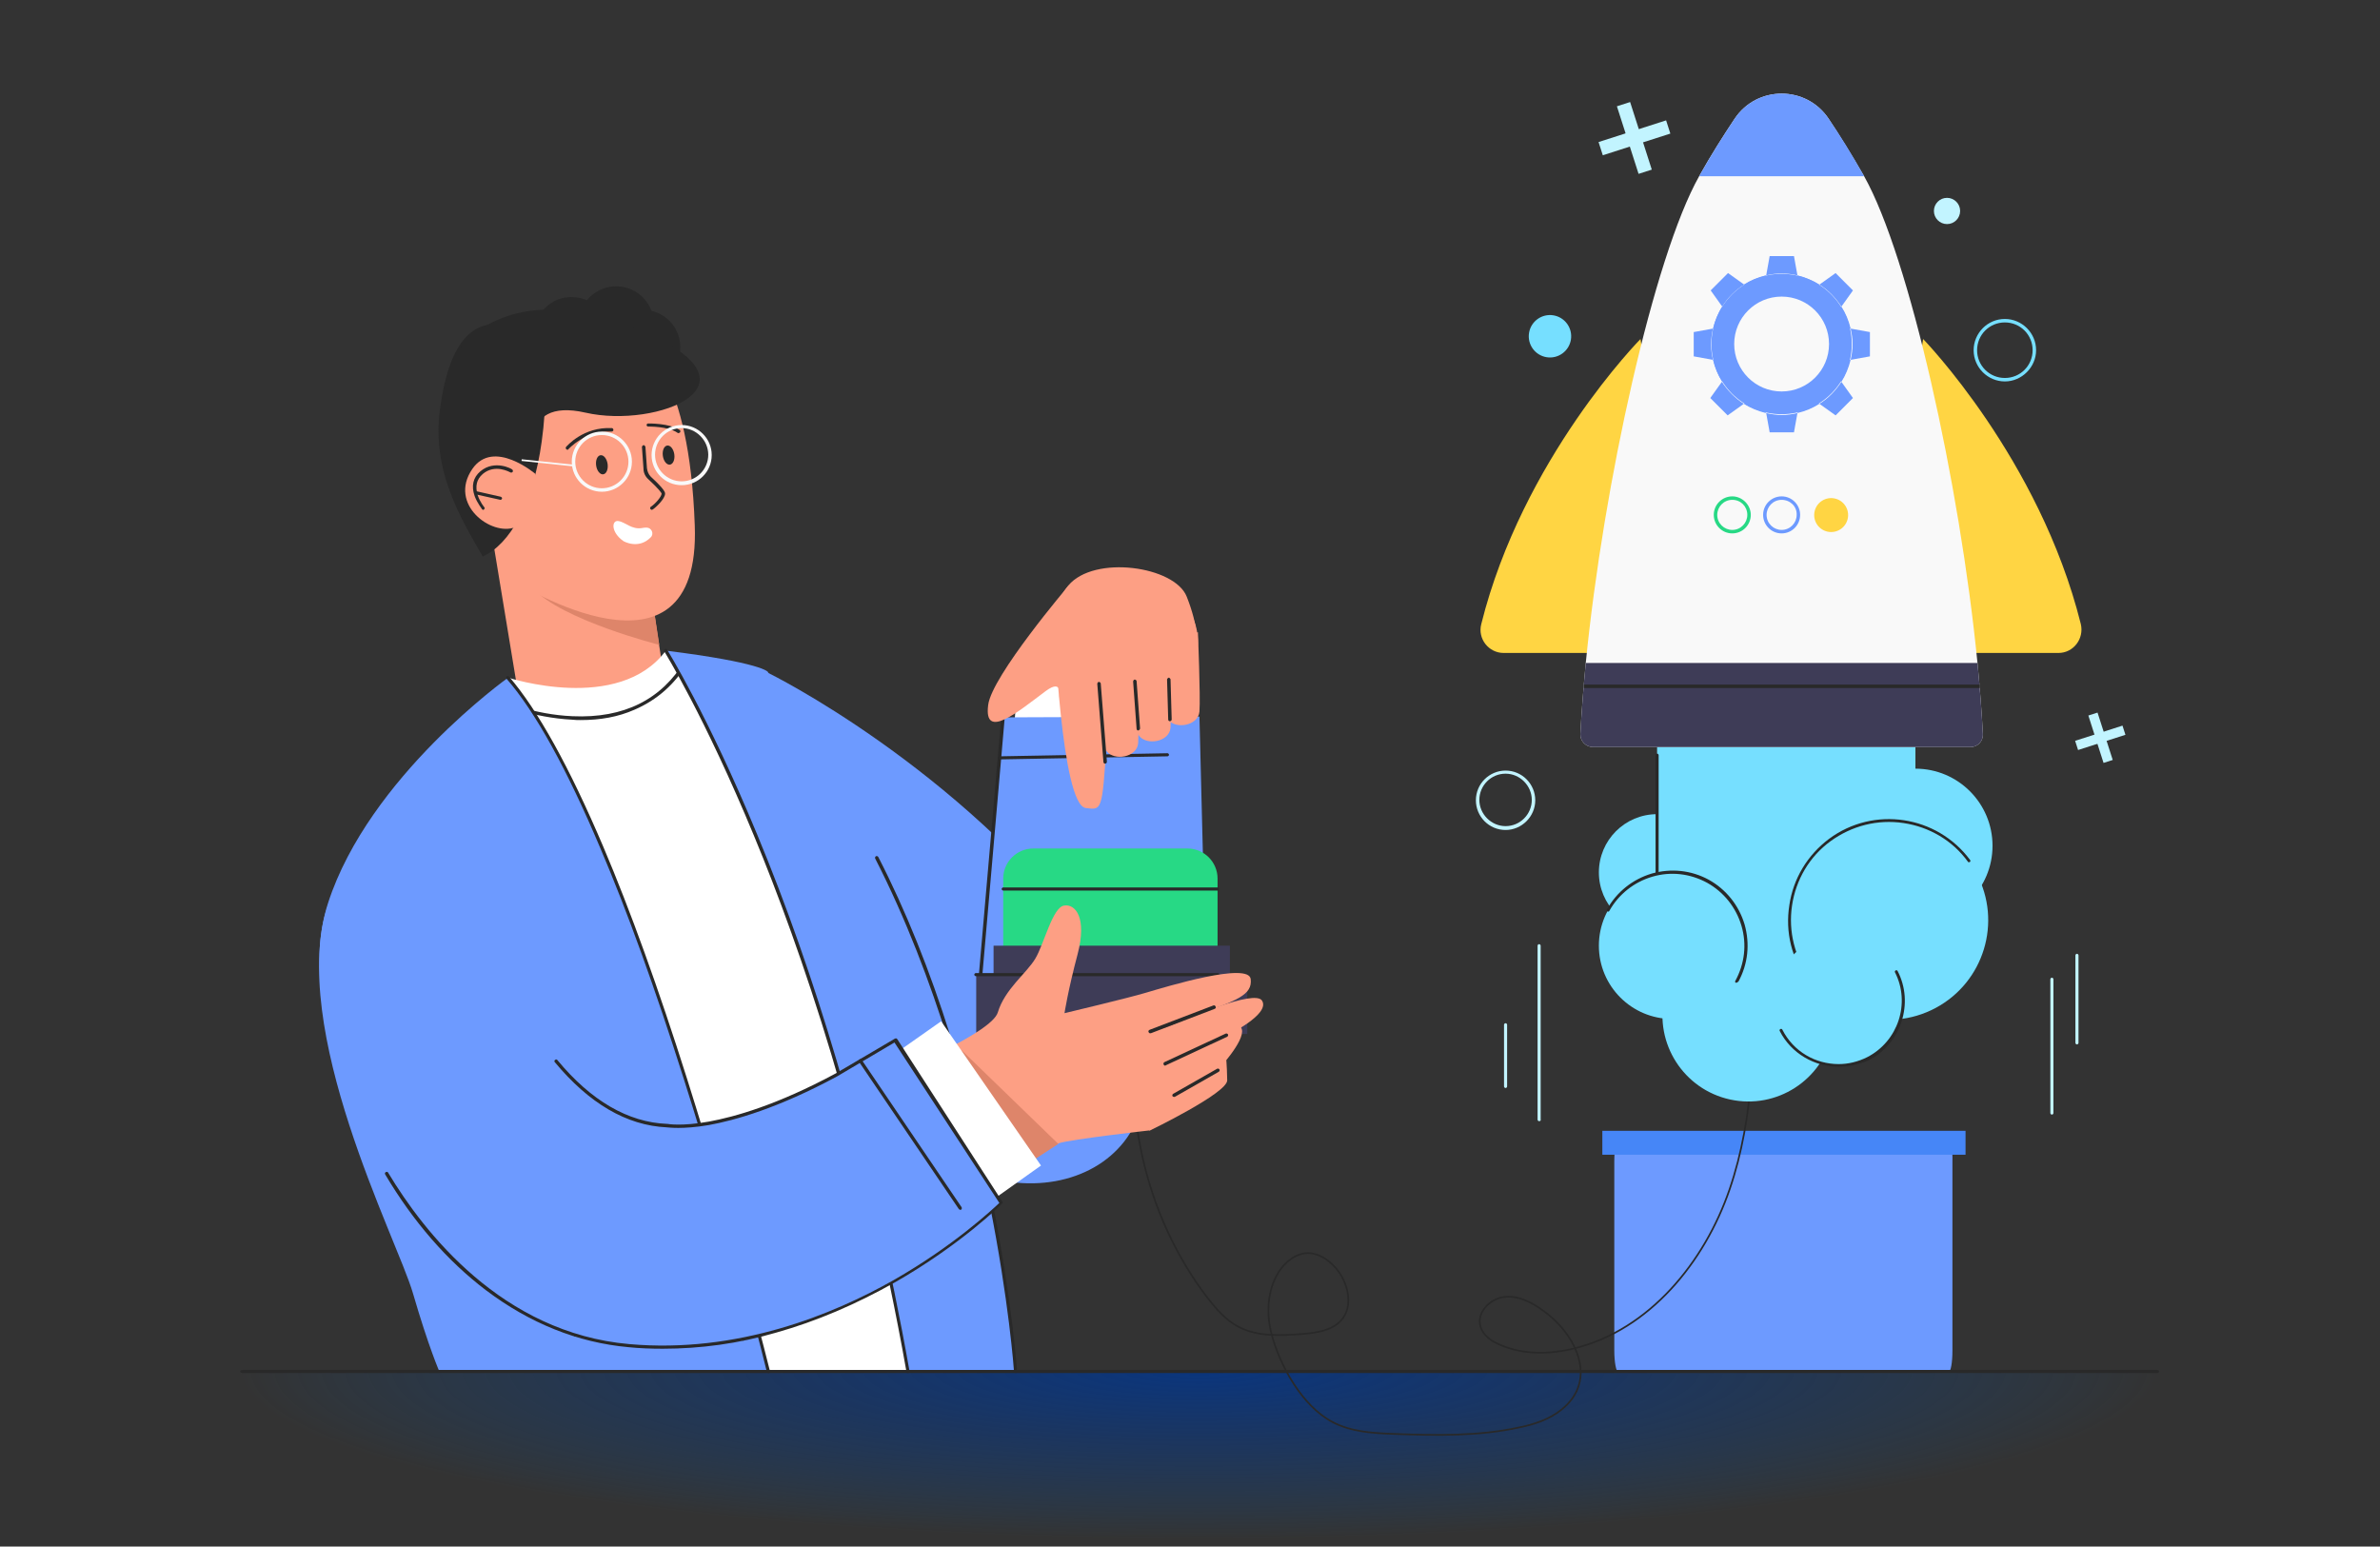 <svg width="1405" height="913" viewBox="0 0 1405 913" fill="none" xmlns="http://www.w3.org/2000/svg">
<rect x="0" y="0" width="1405" height="913" fill="#333333" stroke="none"/>
<g clip-path="url(#clip0_11_2)">
<mask id="mask0_11_2" style="mask-type:luminance" maskUnits="userSpaceOnUse" x="0" y="0" width="1405" height="913">
<path d="M1405 0H0V913H1405V0Z" fill="white"/>
</mask>
<g mask="url(#mask0_11_2)">
<path d="M1274.58 808.95H140.887V913H1274.58V808.95Z" fill="url(#paint0_radial_11_2)"/>
<path d="M288.602 304.637L307.948 421.893L393.072 406.41L388.065 374.08L381.465 329.682L379.188 314.883L288.602 304.637Z" fill="#FD9F84"/>
<path d="M314.549 347.213C331.619 366.111 389.203 380.682 389.203 380.682L380.554 323.99C351.421 323.534 303.169 334.691 314.549 347.213Z" fill="#DE856A"/>
<path d="M379.416 205.14C379.416 205.14 406.956 219.712 410.143 310.101C414.012 412.558 304.307 343.57 304.307 343.57C304.307 343.57 270.621 247.944 284.505 231.324C298.389 214.703 342.544 182.828 379.416 205.14Z" fill="#FD9F84"/>
<path d="M356.124 279.998C357.99 279.727 359.138 276.986 358.687 273.874C358.236 270.763 356.358 268.46 354.492 268.731C352.626 269.001 351.479 271.743 351.929 274.854C352.38 277.965 354.258 280.268 356.124 279.998Z" fill="#292929"/>
<path d="M319.784 260.695C314.777 297.123 301.12 321.258 284.96 328.543C271.987 305.775 254.917 278.454 259.696 241.797C264.476 205.14 276.994 189.886 294.747 191.48C317.508 193.301 325.929 216.297 319.784 260.695Z" fill="#292929"/>
<path d="M395.5 274.29C397.366 274.02 398.513 271.279 398.063 268.167C397.612 265.056 395.734 262.753 393.868 263.024C392.002 263.294 390.854 266.036 391.305 269.147C391.756 272.258 393.634 274.561 395.5 274.29Z" fill="#292929"/>
<path d="M316.142 279.82C316.142 279.82 291.333 258.645 278.815 276.86C264.476 297.806 290.195 316.704 304.079 311.24C317.963 305.32 316.142 279.82 316.142 279.82Z" fill="#FD9F84"/>
<path d="M285.188 300.994C284.96 300.994 284.733 300.766 284.505 300.539C284.505 300.311 281.774 297.123 280.181 292.798C278.132 286.878 279.27 281.869 283.595 278.226C292.016 271.168 302.258 276.86 302.258 277.088C302.714 277.315 302.941 277.998 302.714 278.454C302.486 278.909 301.803 279.137 301.348 278.909C300.893 278.681 292.244 273.672 284.96 279.82C281.319 283.007 280.408 287.106 282.002 292.342C283.367 296.44 285.871 299.4 285.871 299.4C286.326 299.856 286.098 300.539 285.643 300.766C285.643 300.994 285.416 300.994 285.188 300.994Z" fill="#292929"/>
<path d="M295.43 295.074C295.203 295.074 295.203 295.074 295.43 295.074L281.091 291.887C280.636 291.659 280.181 291.204 280.408 290.748C280.636 290.293 281.091 289.838 281.546 290.065L295.658 293.253C296.113 293.481 296.568 293.936 296.341 294.391C296.113 294.847 295.885 295.074 295.43 295.074Z" fill="#292929"/>
<path d="M335.033 265.476C334.806 265.476 334.578 265.476 334.35 265.248C333.895 264.793 333.895 264.337 334.123 263.882C334.578 263.427 344.365 251.815 361.208 252.726C361.663 252.726 362.118 253.181 362.118 253.864C362.118 254.319 361.663 254.775 360.98 254.775C345.276 254.092 335.489 265.248 335.489 265.248C335.489 265.476 335.261 265.476 335.033 265.476Z" fill="#292929"/>
<path d="M400.583 255.686C400.356 255.686 400.128 255.685 399.9 255.458C394.438 251.587 382.603 251.815 382.603 251.815C382.147 251.815 381.692 251.36 381.692 250.904C381.692 250.449 382.147 249.993 382.603 249.993C383.058 249.993 395.121 249.766 401.266 253.864C401.721 254.092 401.721 254.775 401.494 255.23C401.038 255.458 400.811 255.686 400.583 255.686Z" fill="#292929"/>
<path d="M355.29 290.293C345.503 290.293 337.537 282.324 337.537 272.534C337.537 262.744 345.503 254.775 355.29 254.775C365.077 254.775 373.043 262.744 373.043 272.534C373.043 282.324 365.077 290.293 355.29 290.293ZM355.29 256.824C346.641 256.824 339.585 263.882 339.585 272.534C339.585 281.186 346.641 288.244 355.29 288.244C363.939 288.244 370.995 281.186 370.995 272.534C370.995 263.882 363.939 256.824 355.29 256.824Z" fill="#F9F9F9"/>
<path d="M384.879 300.994C384.651 300.994 384.196 300.766 383.968 300.539C383.741 300.083 383.741 299.4 384.196 299.173C386.472 297.806 390.569 293.253 390.569 291.431C390.569 290.976 388.748 288.472 382.83 283.007C381.009 281.413 379.871 279.137 379.871 276.632L378.961 263.882C378.961 263.427 379.416 262.971 379.871 262.744C380.327 262.744 380.782 263.199 381.009 263.654L381.92 276.405C382.147 278.226 382.83 280.047 384.196 281.413C392.617 289.155 392.617 290.748 392.617 291.431C392.617 294.391 387.382 299.4 385.334 300.766C385.106 300.766 384.879 300.994 384.879 300.994Z" fill="#292929"/>
<path d="M402.404 286.422C392.617 286.422 384.651 278.454 384.651 268.663C384.651 258.873 392.617 250.904 402.404 250.904C412.191 250.904 420.157 258.873 420.157 268.663C420.157 278.454 412.191 286.422 402.404 286.422ZM402.404 252.726C393.755 252.726 386.699 259.784 386.699 268.436C386.699 277.087 393.755 284.146 402.404 284.146C411.053 284.146 418.109 277.087 418.109 268.436C418.109 260.011 411.053 252.726 402.404 252.726Z" fill="#F9F9F9"/>
<path d="M368.036 319.436C368.036 319.436 376.912 324.673 384.196 317.159C386.244 315.11 384.651 311.467 381.692 311.467C381.009 311.467 380.099 311.467 379.188 311.695C372.815 312.833 369.401 308.28 365.077 307.597C360.98 306.914 360.525 314.199 368.036 319.436Z" fill="white"/>
<path d="M453.615 397.303C453.615 397.303 564.686 451.719 643.664 555.769C722.643 659.819 642.526 722.203 569.465 690.101C496.405 657.998 475.465 507.045 475.465 507.045L453.615 397.303Z" fill="#6D9AFF"/>
<path d="M299.982 400.035C299.982 400.035 365.305 421.437 393.072 384.098C393.072 384.098 416.743 407.776 445.876 443.067C474.782 478.357 560.361 670.292 563.775 809.633H388.52L299.982 400.035Z" fill="white"/>
<path d="M342.772 425.08C341.179 425.08 339.585 425.08 337.765 424.852C314.549 423.714 295.43 415.517 295.203 415.517C294.747 415.29 294.52 414.607 294.747 414.151C294.975 413.696 295.658 413.468 296.113 413.696C296.341 413.696 315.232 421.893 337.992 422.803C368.263 424.169 390.569 413.013 404.453 389.79C404.68 389.334 405.363 389.107 405.818 389.334C406.273 389.562 406.501 390.245 406.273 390.7C398.535 403.906 387.837 413.241 374.636 418.933C364.849 423.259 354.38 425.08 342.772 425.08Z" fill="#292929"/>
<path d="M299.982 400.035C299.982 400.035 217.817 458.549 193.691 533.001C169.565 607.452 234.432 731.311 243.764 763.414C253.096 795.517 259.469 809.861 259.469 809.861H453.843C453.615 809.633 374.636 486.098 299.982 400.035Z" fill="#6D9AFF"/>
<path d="M453.615 810.544C453.16 810.544 452.705 810.316 452.705 809.861C452.477 808.95 432.675 727.896 403.77 637.279C386.927 584.001 370.312 538.01 354.38 500.67C334.578 453.768 315.915 420.071 299.072 400.718C298.617 400.263 298.844 399.58 299.072 399.352C299.527 398.897 300.21 399.124 300.438 399.352C317.508 419.16 336.171 452.857 356.201 499.987C372.133 537.554 388.748 583.546 405.591 636.823C434.269 727.44 454.298 808.494 454.525 809.405C454.753 809.861 454.298 810.544 453.843 810.544H453.615Z" fill="#292929"/>
<path d="M393.072 384.098C393.072 384.098 487.073 533.228 536.008 809.633H599.282C599.282 809.633 587.901 587.644 453.387 396.848C453.615 396.62 449.746 391.156 393.072 384.098Z" fill="#6D9AFF"/>
<path d="M599.509 810.544C599.054 810.544 598.599 810.088 598.599 809.633C598.599 809.178 595.64 767.74 584.032 709.909C573.335 656.631 553.078 578.082 516.661 506.817C516.434 506.362 516.661 505.679 517.117 505.451C517.572 505.224 518.255 505.451 518.482 505.907C534.642 537.327 548.981 573.073 561.044 611.551C570.831 642.515 579.025 675.301 585.853 709.453C597.461 767.284 600.42 808.95 600.42 809.405C600.42 810.088 600.192 810.544 599.509 810.544Z" fill="#292929"/>
<path d="M536.008 810.544C535.553 810.544 535.097 810.316 535.097 809.633C509.833 667.105 472.279 558.956 445.194 493.612C415.833 422.576 392.39 385.008 392.162 384.553C391.934 384.097 391.934 383.414 392.39 383.187C392.845 382.959 393.528 382.959 393.755 383.414C393.983 383.87 417.654 421.665 447.015 492.701C464.312 534.367 480.017 579.22 493.901 626.122C511.199 684.636 525.766 746.338 536.918 809.405C537.146 809.861 536.918 810.544 536.008 810.544C536.235 810.544 536.235 810.544 536.008 810.544Z" fill="#292929"/>
<path d="M702.158 433.049L700.11 401.401L601.102 399.807L597.916 437.83L702.158 433.049Z" fill="white"/>
<path d="M576.293 606.314L591.998 423.486L708.076 423.031L713.311 631.586L580.163 642.06L576.293 606.314Z" fill="#6D9AFF"/>
<path d="M578.569 578.992C577.887 578.992 577.431 578.537 577.659 577.854L591.088 423.259C591.088 422.803 591.543 422.348 592.226 422.348C592.681 422.348 593.136 422.803 593.136 423.486L579.707 578.082C579.48 578.765 579.252 578.992 578.569 578.992Z" fill="#292929"/>
<path d="M589.95 448.304C589.495 448.304 589.039 447.848 589.039 447.393C589.039 446.937 589.495 446.482 589.95 446.482L689.185 444.661C689.64 444.661 690.096 445.116 690.096 445.571C690.096 446.027 689.64 446.482 689.185 446.482L589.95 448.304Z" fill="#292929"/>
<path d="M718.774 565.104H592.226V518.657C592.226 508.867 600.192 500.898 609.979 500.898H701.021C710.808 500.898 718.774 508.867 718.774 518.657V565.104Z" fill="#27D985"/>
<path d="M736.299 575.349H576.293V610.412H736.299V575.349Z" fill="#3E3C57"/>
<path d="M726.057 558.273H586.536V593.336H726.057V558.273Z" fill="#3E3C57"/>
<path d="M719.001 576.26H576.066C575.611 576.26 575.156 575.805 575.156 575.349C575.156 574.894 575.611 574.439 576.066 574.439H719.001C719.456 574.439 719.912 574.894 719.912 575.349C720.139 575.805 719.684 576.26 719.001 576.26Z" fill="#292929"/>
<path d="M718.774 525.715H592.226C591.771 525.715 591.315 525.26 591.315 524.804C591.315 524.349 591.771 523.894 592.226 523.894H718.774C719.229 523.894 719.684 524.349 719.684 524.804C719.912 525.26 719.457 525.715 718.774 525.715Z" fill="#292929"/>
<path d="M616.352 399.58C616.352 399.58 615.442 363.834 630.691 345.62C645.94 327.405 693.51 334.235 700.565 352.222C707.621 369.981 706.938 380.91 706.938 380.91L616.352 399.58Z" fill="#FD9F84"/>
<path d="M622.27 368.388C622.27 368.388 626.594 475.17 640.933 476.991C650.265 478.13 650.72 479.496 653.224 438.513V398.669C653.224 398.669 694.648 405.272 704.207 391.383C706.483 387.968 712.173 371.575 697.151 352.905C691.689 346.303 631.374 357.004 622.27 368.388Z" fill="#FD9F84"/>
<path d="M649.582 399.58C649.582 399.58 648.899 437.147 653.224 443.295C657.548 449.442 671.204 447.165 671.887 438.741C672.57 430.089 670.977 391.839 670.977 391.839L649.582 399.58Z" fill="#FD9F84"/>
<path d="M668.701 390.473C668.701 390.473 668.018 428.04 672.342 434.187C676.667 440.335 690.323 438.058 691.006 429.634C691.689 420.982 690.096 382.732 690.096 382.732L668.701 390.473Z" fill="#FD9F84"/>
<path d="M685.771 380.91C685.771 380.91 685.088 418.477 689.413 424.625C693.737 430.772 707.393 428.495 708.076 420.071C708.759 411.419 707.166 373.169 707.166 373.169L685.771 380.91Z" fill="#FD9F84"/>
<path d="M630.919 345.62C630.919 345.62 585.398 399.125 583.349 416.201C580.618 437.375 601.102 420.071 617.262 408.004C627.96 400.035 625.228 411.875 625.228 411.875C625.228 411.875 648.444 334.236 630.919 345.62Z" fill="#FD9F84"/>
<path d="M652.313 450.808C651.858 450.808 651.403 450.353 651.403 449.897L647.761 403.678C647.761 403.223 648.216 402.54 648.672 402.54C649.127 402.54 649.81 402.995 649.81 403.451L653.451 449.67C653.451 450.353 652.996 450.808 652.313 450.808Z" fill="#292929"/>
<path d="M671.887 431.228C671.432 431.228 670.977 430.772 670.977 430.317L668.928 402.312C668.928 401.857 669.384 401.174 669.839 401.174C670.294 401.174 670.977 401.629 670.977 402.084L673.025 430.089C672.798 430.772 672.343 431.228 671.887 431.228Z" fill="#292929"/>
<path d="M690.551 425.763C690.095 425.763 689.64 425.308 689.64 424.853L688.958 401.174C688.958 400.718 689.413 400.263 689.868 400.035C690.323 400.035 690.778 400.491 691.006 400.946L691.689 424.625C691.689 425.308 691.234 425.763 690.551 425.763Z" fill="#292929"/>
<path d="M438.593 791.419C438.138 791.419 437.91 791.191 437.683 790.735C437.683 790.735 434.951 784.816 428.351 778.668C422.433 772.976 411.736 765.918 395.803 764.325C379.871 762.731 365.532 769.561 356.428 775.253C346.413 781.628 340.268 788.686 340.268 788.686C339.813 789.142 339.358 789.142 338.902 788.686C338.447 788.231 338.447 787.776 338.902 787.32C339.13 787.093 345.275 780.262 355.518 773.659C364.849 767.512 379.644 760.682 396.031 762.275C412.646 763.869 423.571 771.383 429.716 777.302C436.545 783.677 439.276 789.597 439.503 790.052C439.731 790.508 439.503 791.191 439.048 791.419C439.048 791.419 438.821 791.419 438.593 791.419Z" fill="#292929"/>
<path d="M986.067 78.861L983.564 71.057L943.687 83.855L946.19 91.66L986.067 78.861Z" fill="#C2F4FF"/>
<path d="M967.311 102.635L975.113 100.13L962.319 60.24L954.517 62.744L967.311 102.635Z" fill="#C2F4FF"/>
<path d="M1254.72 433.782L1252.98 428.362L1225.02 437.334L1226.76 442.754L1254.72 433.782Z" fill="#C2F4FF"/>
<path d="M1241.8 450.37L1247.22 448.631L1238.25 420.664L1232.83 422.403L1241.8 450.37Z" fill="#C2F4FF"/>
<path d="M927.362 200.514C928.47 193.688 923.835 187.255 917.011 186.147C910.186 185.04 903.756 189.676 902.648 196.502C901.541 203.329 906.175 209.761 913 210.869C919.824 211.977 926.254 207.341 927.362 200.514Z" fill="#76DFFF"/>
<path d="M1149.4 132.283C1153.67 132.283 1157.14 128.817 1157.14 124.541C1157.14 120.266 1153.67 116.8 1149.4 116.8C1145.13 116.8 1141.66 120.266 1141.66 124.541C1141.66 128.817 1145.13 132.283 1149.4 132.283Z" fill="#C2F4FF"/>
<path d="M888.794 489.969C879.007 489.969 871.269 482 871.269 472.438C871.269 462.647 879.235 454.906 888.794 454.906C898.581 454.906 906.32 462.875 906.32 472.438C906.32 482 898.353 489.969 888.794 489.969ZM888.794 456.728C880.145 456.728 873.317 463.786 873.317 472.21C873.317 480.634 880.373 487.692 888.794 487.692C897.443 487.692 904.271 480.634 904.271 472.21C904.271 463.786 897.215 456.728 888.794 456.728Z" fill="#C2F4FF"/>
<path d="M1183.54 225.176C1173.53 225.176 1165.11 216.98 1165.11 206.734C1165.11 196.716 1173.3 188.292 1183.54 188.292C1193.56 188.292 1201.98 196.489 1201.98 206.734C1201.98 216.752 1193.56 225.176 1183.54 225.176ZM1183.54 190.341C1174.44 190.341 1167.15 197.627 1167.15 206.734C1167.15 215.841 1174.44 223.127 1183.54 223.127C1192.65 223.127 1199.93 215.841 1199.93 206.734C1199.93 197.627 1192.65 190.341 1183.54 190.341Z" fill="#76DFFF"/>
<path d="M908.596 661.868C908.14 661.868 907.685 661.413 907.685 660.957V558.273C907.685 557.818 908.14 557.363 908.596 557.363C909.051 557.363 909.506 557.818 909.506 558.273V660.957C909.734 661.413 909.278 661.868 908.596 661.868Z" fill="#C2F4FF"/>
<path d="M1211.31 657.998C1210.85 657.998 1210.4 657.542 1210.4 657.087V578.082C1210.4 577.626 1210.85 577.171 1211.31 577.171C1211.76 577.171 1212.22 577.626 1212.22 578.082V657.087C1212.22 657.542 1211.76 657.998 1211.31 657.998Z" fill="#C2F4FF"/>
<path d="M1226.1 616.56C1225.65 616.56 1225.19 616.104 1225.19 615.649V563.965C1225.19 563.51 1225.65 563.055 1226.1 563.055C1226.56 563.055 1227.01 563.51 1227.01 563.965V615.649C1227.01 616.104 1226.56 616.56 1226.1 616.56Z" fill="#C2F4FF"/>
<path d="M888.794 642.288C888.339 642.288 887.884 641.832 887.884 641.377V604.948C887.884 604.493 888.339 604.037 888.794 604.037C889.249 604.037 889.704 604.493 889.704 604.948V641.377C889.704 641.832 889.249 642.288 888.794 642.288Z" fill="#C2F4FF"/>
<path d="M1150.54 673.252H1142.12H963.676H955.255C953.889 673.252 952.979 678.944 952.979 685.775V797.338C952.979 804.169 954.117 809.861 955.255 809.861H1150.31C1151.68 809.861 1152.59 804.169 1152.59 797.338V685.775C1152.81 678.717 1151.68 673.252 1150.54 673.252Z" fill="#6D9AFF"/>
<path d="M1273.44 810.544H142.935C142.253 810.544 141.797 810.088 141.797 809.633C141.797 809.178 142.253 808.722 142.935 808.722H1273.44C1274.13 808.722 1274.58 809.178 1274.58 809.633C1274.58 810.088 1274.13 810.544 1273.44 810.544Z" fill="#292929"/>
<path d="M357.339 202.636C355.973 214.931 364.622 225.859 376.912 227.225C389.203 228.592 400.128 219.94 401.494 207.645C402.859 195.35 394.21 184.421 381.92 183.055C369.857 181.689 358.704 190.569 357.339 202.636Z" fill="#292929"/>
<path d="M341.634 188.747C340.268 201.042 348.917 211.971 361.208 213.337C373.498 214.703 384.423 206.051 385.789 193.756C387.154 181.462 378.506 170.533 366.215 169.167C354.152 167.801 342.999 176.453 341.634 188.747Z" fill="#292929"/>
<path d="M315.459 195.122C314.094 207.417 322.743 218.346 335.033 219.712C347.324 221.078 358.249 212.426 359.615 200.131C360.98 187.837 352.331 176.908 340.041 175.542C327.75 173.948 316.825 182.828 315.459 195.122Z" fill="#292929"/>
<path d="M269.938 207.645C269.938 207.645 297.706 161.881 376.685 194.439C455.663 226.998 387.61 253.181 345.731 243.619C303.851 234.056 316.142 274.811 316.142 274.811L288.374 241.569L269.938 207.645Z" fill="#292929"/>
<path d="M338.447 274.811L307.948 271.623" stroke="#F9F9F9" stroke-miterlimit="10"/>
<path d="M1160.33 667.56H945.923V681.676H1160.33V667.56Z" fill="#4686F7"/>
<path d="M1035.6 566.925C1035.83 612.461 1035.83 659.136 1021.03 702.168C1006.24 745.199 973.69 785.043 929.535 795.972C914.969 799.615 899.264 799.843 885.608 793.923C880.6 791.874 875.593 788.459 874 783.222C871.496 775.253 879.235 766.829 887.656 765.691C896.077 764.552 904.044 768.65 910.872 773.659C929.763 786.865 944.102 814.414 921.797 832.173C914.741 837.865 905.864 840.825 896.988 842.647C873.089 847.883 848.053 847.428 823.472 846.517C810.726 846.062 797.753 845.379 786.6 839.459C768.847 830.124 755.646 806.445 750.638 787.548C747.452 775.481 748.135 761.82 754.735 751.119C758.605 744.972 764.75 739.963 772.033 739.735C778.406 739.735 784.096 743.606 788.421 748.387C795.932 757.039 799.346 771.155 791.607 779.579C785.917 785.726 776.585 786.865 768.164 787.548C755.646 788.459 742.217 789.142 731.065 783.222C723.554 779.351 717.863 772.521 712.629 765.918C675.757 717.422 661.19 652.761 673.253 593.109" stroke="#292929" stroke-miterlimit="10"/>
<path d="M978.242 549.394C997.223 549.394 1012.61 534.001 1012.61 515.014C1012.61 496.026 997.223 480.634 978.242 480.634C959.261 480.634 943.874 496.026 943.874 515.014C943.874 534.001 959.261 549.394 978.242 549.394Z" fill="#76DFFF"/>
<path d="M1081.75 610.279C1087.72 582.88 1070.35 555.831 1042.96 549.864C1015.57 543.897 988.532 561.271 982.566 588.67C976.601 616.069 993.969 643.117 1021.36 649.084C1048.75 655.052 1075.79 637.678 1081.75 610.279Z" fill="#76DFFF"/>
<path d="M1130.74 544.84C1155.88 544.84 1176.26 524.453 1176.26 499.304C1176.26 474.155 1155.88 453.768 1130.74 453.768C1105.6 453.768 1085.22 474.155 1085.22 499.304C1085.22 524.453 1105.6 544.84 1130.74 544.84Z" fill="#76DFFF"/>
<path d="M1130.74 418.25H978.242V579.22H1130.74V418.25Z" fill="#76DFFF"/>
<path d="M978.242 529.813C977.787 529.813 977.332 529.358 977.332 528.903V445.799C977.332 445.344 977.787 444.888 978.242 444.888C978.698 444.888 979.153 445.344 979.153 445.799V528.903C979.153 529.586 978.698 529.813 978.242 529.813Z" fill="#292929"/>
<path d="M1142.61 595.065C1171.23 579.801 1182.06 544.221 1166.8 515.594C1151.54 486.967 1115.97 476.134 1087.36 491.398C1058.74 506.662 1047.91 542.243 1063.17 570.87C1078.43 599.496 1114 610.329 1142.61 595.065Z" fill="#76DFFF"/>
<path d="M1067.92 579.22C1067.69 579.22 1067.46 578.992 1067.24 578.765C1057.68 566.014 1053.81 550.304 1056.31 534.367C1058.59 518.657 1067.01 504.768 1079.75 495.206C1106.16 475.625 1143.48 481.317 1163.06 507.728C1163.28 508.184 1163.28 508.639 1162.83 508.867C1162.37 509.094 1161.92 509.094 1161.69 508.639C1152.59 496.116 1138.93 488.148 1123.68 485.871C1108.43 483.594 1093.18 487.465 1080.66 496.572C1068.15 505.679 1060.18 519.34 1057.9 534.595C1055.63 549.849 1059.5 565.104 1068.6 577.626C1068.83 578.082 1068.83 578.537 1068.37 578.765C1068.15 579.22 1067.92 579.22 1067.92 579.22Z" fill="#292929"/>
<path d="M987.119 601.533C1011 601.533 1030.36 582.165 1030.36 558.273C1030.36 534.382 1011 515.014 987.119 515.014C963.236 515.014 943.874 534.382 943.874 558.273C943.874 582.165 963.236 601.533 987.119 601.533Z" fill="#76DFFF"/>
<path d="M1025.13 580.131C1024.9 580.131 1024.9 580.131 1024.67 580.131C1024.22 579.903 1024.22 579.448 1024.45 578.992C1029.91 568.974 1031.27 557.59 1028.09 546.662C1024.9 535.733 1017.62 526.626 1007.83 521.161C997.816 515.697 986.436 514.331 975.511 517.519C964.586 520.706 955.482 527.992 950.02 537.782C949.792 538.237 949.337 538.237 948.882 538.01C948.426 537.782 948.426 537.327 948.654 536.871C954.344 526.626 963.676 519.112 975.056 515.697C986.436 512.51 998.272 513.648 1008.74 519.34C1018.98 525.032 1026.49 534.367 1029.91 545.751C1033.1 557.135 1031.96 568.974 1026.27 579.448C1025.58 579.903 1025.36 580.131 1025.13 580.131Z" fill="#292929"/>
<path d="M1085.44 628.627C1106.44 628.627 1123.45 611.603 1123.45 590.604C1123.45 569.605 1106.44 552.581 1085.44 552.581C1064.45 552.581 1047.43 569.605 1047.43 590.604C1047.43 611.603 1064.45 628.627 1085.44 628.627Z" fill="#76DFFF"/>
<path d="M1085.44 629.765C1071.33 629.765 1057.45 622.024 1050.62 608.591C1050.39 608.135 1050.62 607.68 1051.08 607.452C1051.53 607.225 1051.99 607.452 1052.21 607.908C1058.81 620.886 1071.79 628.171 1085.44 628.171C1091.13 628.171 1096.82 626.805 1102.29 624.073C1120.49 614.738 1128.01 592.198 1118.67 573.983C1118.45 573.528 1118.67 573.073 1119.13 572.845C1119.58 572.617 1120.04 572.845 1120.27 573.3C1125.05 582.635 1125.73 593.109 1122.54 603.126C1119.36 612.917 1112.53 621.113 1103.2 625.895C1097.51 628.399 1091.59 629.765 1085.44 629.765Z" fill="#292929"/>
<path d="M968.455 200.131C968.455 200.131 898.809 270.713 874.455 368.388C872.179 377.039 878.779 385.464 887.656 385.464H996.906L968.455 200.131Z" fill="#FFD543"/>
<path d="M1135.29 200.131C1135.29 200.131 1204.03 270.713 1228.38 368.388C1230.43 377.039 1224.05 385.464 1215.18 385.464H1106.84L1135.29 200.131Z" fill="#FFD543"/>
<path d="M1163.28 441.018H940.46C936.136 441.018 932.722 437.375 932.949 433.277C933.632 420.071 934.77 405.955 936.136 391.383C946.605 285.284 976.422 151.408 1003.05 104.05C1010.33 91.072 1017.62 79.688 1023.99 70.126C1037.19 50.318 1066.33 50.318 1079.53 70.126C1085.9 79.688 1092.95 91.072 1100.47 104.05C1127.1 151.408 1156.91 285.056 1167.38 391.383C1168.75 405.955 1169.89 420.071 1170.57 433.277C1170.8 437.603 1167.38 441.018 1163.28 441.018Z" fill="#F9F9F9"/>
<path d="M1051.76 244.984C1074.76 244.984 1093.41 226.33 1093.41 203.319C1093.41 180.308 1074.76 161.653 1051.76 161.653C1028.76 161.653 1010.11 180.308 1010.11 203.319C1010.11 226.33 1028.76 244.984 1051.76 244.984Z" fill="white"/>
<path d="M1080.21 191.935L1092.5 193.984C1091.36 189.203 1089.54 184.877 1087.04 181.006L1079.98 191.252C1079.98 191.48 1079.98 191.707 1080.21 191.935Z" fill="#6D9AFF"/>
<path d="M1087.04 181.006L1093.87 171.444L1083.62 161.198L1074.06 168.028C1079.3 171.216 1083.62 175.77 1087.04 181.006Z" fill="#6D9AFF"/>
<path d="M1080.21 191.935L1079.53 191.707L1079.98 191.024C1076.79 183.738 1071.1 178.046 1064.05 175.087L1063.37 175.542L1063.14 174.859C1059.72 173.493 1055.86 172.582 1051.76 172.582C1047.66 172.582 1044.02 173.265 1040.38 174.859L1040.15 175.542L1039.47 175.087C1032.18 178.274 1026.49 183.966 1023.54 191.024L1023.99 191.707L1023.31 191.935C1021.94 195.35 1021.03 199.221 1021.03 203.319C1021.03 207.417 1021.71 211.06 1023.31 214.703L1023.99 214.931L1023.54 215.614C1026.72 222.899 1032.41 228.591 1039.47 231.551L1040.15 231.096L1040.38 231.779C1043.79 233.145 1047.66 234.056 1051.76 234.056C1055.86 234.056 1059.5 233.373 1063.14 231.779L1063.37 231.096L1064.05 231.551C1071.33 228.364 1077.02 222.672 1079.98 215.614L1079.53 214.931L1080.21 214.703C1081.57 211.288 1082.49 207.417 1082.49 203.319C1082.49 199.221 1081.57 195.35 1080.21 191.935Z" fill="#6D9AFF"/>
<path d="M1092.5 212.426L1103.88 210.377V196.033L1092.5 193.984C1093.18 196.944 1093.64 199.904 1093.64 203.091C1093.64 206.279 1093.18 209.466 1092.5 212.426Z" fill="#6D9AFF"/>
<path d="M1063.82 175.087L1074.06 168.028C1070.19 165.524 1065.64 163.702 1061.09 162.564L1063.14 174.859C1063.37 175.087 1063.59 175.087 1063.82 175.087Z" fill="#6D9AFF"/>
<path d="M1063.14 231.551L1061.09 243.846C1065.87 242.708 1070.19 240.886 1074.06 238.382L1063.82 231.324C1063.59 231.324 1063.37 231.551 1063.14 231.551Z" fill="#6D9AFF"/>
<path d="M1042.65 243.846L1044.7 255.23H1059.04L1061.09 243.846C1058.13 244.529 1055.17 244.985 1051.99 244.985C1048.8 244.985 1045.61 244.529 1042.65 243.846Z" fill="#6D9AFF"/>
<path d="M1039.7 231.324L1029.45 238.382C1033.32 240.886 1037.87 242.708 1042.43 243.846L1040.38 231.551C1040.15 231.551 1039.92 231.324 1039.7 231.324Z" fill="#6D9AFF"/>
<path d="M1074.06 238.382L1083.62 245.212L1093.87 234.967L1087.04 225.404C1083.62 230.641 1079.3 235.194 1074.06 238.382Z" fill="#6D9AFF"/>
<path d="M1016.48 225.404L1009.65 234.967L1019.89 245.212L1029.45 238.382C1024.45 235.194 1019.89 230.641 1016.48 225.404Z" fill="#6D9AFF"/>
<path d="M1061.09 162.564L1059.04 151.18H1044.7L1042.65 162.564C1045.61 161.881 1048.57 161.426 1051.76 161.426C1054.94 161.426 1058.13 161.881 1061.09 162.564Z" fill="#6D9AFF"/>
<path d="M1080.21 214.475C1080.21 214.703 1079.98 214.931 1079.98 215.158L1087.04 225.404C1089.54 221.533 1091.36 216.98 1092.5 212.426L1080.21 214.475Z" fill="#6D9AFF"/>
<path d="M1029.68 168.028L1020.12 161.198L1009.88 171.444L1016.71 181.006C1019.89 175.77 1024.45 171.216 1029.68 168.028Z" fill="#6D9AFF"/>
<path d="M1040.38 174.859L1042.43 162.564C1037.65 163.702 1033.32 165.524 1029.45 168.028L1039.7 175.087C1039.92 175.087 1040.15 175.087 1040.38 174.859Z" fill="#6D9AFF"/>
<path d="M1023.76 191.252L1016.71 181.006C1014.2 184.877 1012.38 189.43 1011.24 193.984L1023.54 191.935C1023.54 191.707 1023.54 191.48 1023.76 191.252Z" fill="#6D9AFF"/>
<path d="M1023.54 214.475L1011.24 212.426C1012.38 217.207 1014.2 221.533 1016.71 225.404L1023.76 215.158C1023.54 215.158 1023.54 214.931 1023.54 214.475Z" fill="#6D9AFF"/>
<path d="M1011.24 193.984L999.865 196.033V210.377L1011.24 212.426C1010.56 209.466 1010.11 206.506 1010.11 203.319C1010.11 200.131 1010.56 196.944 1011.24 193.984Z" fill="#6D9AFF"/>
<path d="M1100.47 104.05H1003.05C1010.33 91.072 1017.62 79.688 1023.99 70.126C1037.19 50.318 1066.33 50.318 1079.53 70.126C1086.13 79.688 1093.18 91.072 1100.47 104.05Z" fill="#6D9AFF"/>
<path d="M1022.63 314.883C1016.48 314.883 1011.7 309.874 1011.7 303.954C1011.7 297.807 1016.71 293.025 1022.63 293.025C1028.54 293.025 1033.55 298.034 1033.55 303.954C1033.55 309.874 1028.77 314.883 1022.63 314.883ZM1022.63 295.074C1017.62 295.074 1013.75 299.173 1013.75 303.954C1013.75 308.963 1017.85 312.833 1022.63 312.833C1027.63 312.833 1031.5 308.735 1031.5 303.954C1031.5 298.945 1027.63 295.074 1022.63 295.074Z" fill="#27D985"/>
<path d="M1051.76 314.883C1045.61 314.883 1040.83 309.874 1040.83 303.954C1040.83 297.807 1045.84 293.025 1051.76 293.025C1057.9 293.025 1062.68 298.034 1062.68 303.954C1062.68 309.874 1057.9 314.883 1051.76 314.883ZM1051.76 295.074C1046.75 295.074 1042.88 299.173 1042.88 303.954C1042.88 308.963 1046.98 312.833 1051.76 312.833C1056.77 312.833 1060.64 308.735 1060.64 303.954C1060.86 298.945 1056.77 295.074 1051.76 295.074Z" fill="#6D9AFF"/>
<path d="M1090.74 306.367C1092.01 300.982 1088.68 295.586 1083.3 294.315C1077.92 293.043 1072.52 296.378 1071.25 301.762C1069.98 307.147 1073.31 312.542 1078.7 313.814C1084.08 315.085 1089.47 311.751 1090.74 306.367Z" fill="#FFD543"/>
<path d="M1163.28 441.018H940.46C936.136 441.018 932.722 437.375 932.949 433.277C933.632 420.071 934.77 405.955 936.136 391.383H1167.38C1168.75 405.955 1169.89 420.071 1170.57 433.277C1170.8 437.603 1167.38 441.018 1163.28 441.018Z" fill="#3E3C57"/>
<path d="M1168.75 404.133H934.998V406.183H1168.75V404.133Z" fill="#292929"/>
<path d="M1030.14 216.752C1029.91 216.752 1029.68 216.752 1029.45 216.524C1029 216.069 1029 215.614 1029.45 215.158L1051.53 189.658C1051.99 189.203 1052.44 189.203 1052.9 189.658C1053.35 190.114 1053.35 190.569 1052.9 191.024L1030.82 216.524C1030.59 216.752 1030.36 216.752 1030.14 216.752Z" fill="#292929"/>
<path d="M1047.89 216.752C1047.66 216.752 1047.43 216.752 1047.21 216.524C1046.75 216.069 1046.75 215.614 1047.21 215.158L1069.28 189.658C1069.74 189.203 1070.19 189.203 1070.65 189.658C1071.1 190.114 1071.1 190.569 1070.65 191.024L1048.57 216.524C1048.57 216.752 1048.34 216.752 1047.89 216.752Z" fill="#292929"/>
<path d="M1051.76 244.529C1074.64 244.529 1093.18 225.977 1093.18 203.091C1093.18 180.206 1074.64 161.653 1051.76 161.653C1028.88 161.653 1010.33 180.206 1010.33 203.091C1010.33 225.977 1028.88 244.529 1051.76 244.529Z" fill="#6D9AFF"/>
<path d="M1051.76 231.096C1067.22 231.096 1079.75 218.558 1079.75 203.091C1079.75 187.625 1067.22 175.087 1051.76 175.087C1036.3 175.087 1023.76 187.625 1023.76 203.091C1023.76 218.558 1036.3 231.096 1051.76 231.096Z" fill="#F9F9F9"/>
<path d="M678.488 667.56C678.488 667.56 724.691 645.247 724.464 637.734C723.781 600.622 718.774 631.814 718.774 631.814C718.774 631.814 734.934 614.738 733.113 607.68C731.292 600.622 724.009 611.323 724.009 611.323C724.009 611.323 750.411 598.801 744.948 590.604C740.396 584.001 699.883 601.76 699.883 601.76L665.742 615.421L678.488 667.56Z" fill="#FD9F84"/>
<path d="M687.82 629.082C687.364 629.082 687.137 628.854 686.909 628.399C686.682 627.944 686.909 627.261 687.364 627.033L723.553 610.185C724.009 609.957 724.691 610.185 724.919 610.64C725.147 611.095 724.919 611.778 724.464 612.006L688.275 628.855C688.047 629.082 687.82 629.082 687.82 629.082Z" fill="#292929"/>
<path d="M693.054 647.524C692.599 647.524 692.372 647.297 692.144 647.069C691.916 646.614 692.144 645.93 692.599 645.703L718.546 630.904C719.001 630.676 719.684 630.903 719.912 631.359C720.139 631.814 719.912 632.497 719.456 632.725L693.51 647.524C693.282 647.524 693.054 647.524 693.054 647.524Z" fill="#292929"/>
<path d="M528.269 633.408C528.269 633.408 585.398 609.957 589.039 597.662C593.136 584.001 605.882 574.666 611.117 566.015C616.352 557.363 621.359 535.505 628.187 534.595C634.788 533.456 641.843 541.653 636.153 563.282C630.463 584.684 628.415 598.118 628.415 598.118C628.415 598.118 666.652 589.01 676.439 586.05C688.73 582.408 737.437 567.608 738.348 578.082C739.258 587.189 731.064 590.604 703.752 599.939C677.122 609.046 676.439 618.153 676.439 618.153L678.488 667.333C678.488 667.333 632.284 672.569 625.228 674.846C618.173 677.123 580.163 704.9 580.163 704.9C580.163 704.9 533.276 668.471 528.269 633.408Z" fill="#FD9F84"/>
<path d="M678.943 609.957C678.488 609.957 678.26 609.729 678.033 609.274C677.805 608.819 678.033 608.136 678.715 607.908L716.27 593.564C716.725 593.336 717.408 593.564 717.636 594.247C717.863 594.93 717.636 595.385 716.953 595.613L679.398 609.957C679.398 609.957 679.171 609.957 678.943 609.957Z" fill="#292929"/>
<path d="M567.417 619.747L624.773 675.301L596.778 693.516L567.417 619.747Z" fill="#DE856A"/>
<path d="M555.582 602.899L524.172 624.984L577.432 714.462L614.531 688.051L555.582 602.899Z" fill="white"/>
<path d="M273.58 513.648C273.58 513.648 311.362 660.502 393.528 664.373C393.528 664.373 426.302 670.975 493.673 634.546L528.497 614.055L590.633 710.136C590.633 710.136 495.949 805.535 370.995 794.606C246.04 783.222 179.58 622.707 189.594 550.988C199.609 479.268 273.58 513.648 273.58 513.648Z" fill="#6D9AFF"/>
<path d="M566.962 714.235C566.734 714.235 566.279 714.007 566.051 713.779L507.102 626.805C506.874 626.35 506.874 625.667 507.329 625.439C507.785 625.212 508.468 625.212 508.695 625.667L567.645 712.641C567.872 713.096 567.872 713.779 567.417 714.007C567.417 714.235 567.189 714.235 566.962 714.235Z" fill="#292929"/>
<path d="M391.252 796.2C384.423 796.2 377.595 795.972 370.995 795.289C340.951 792.557 312.728 781.173 286.781 761.592C264.021 744.289 243.992 721.293 227.377 693.288C227.149 692.833 227.149 692.15 227.832 691.922C228.287 691.694 228.97 691.694 229.197 692.377C250.137 727.213 296.341 786.865 371.45 793.468C435.634 799.16 491.853 775.936 527.586 755.673C563.093 735.409 586.081 713.779 589.95 710.136L528.042 615.421L494.129 635.457C459.078 654.355 433.586 661.413 418.564 664.145C402.632 666.877 394.438 665.511 393.528 665.511C369.857 664.373 347.779 651.395 327.522 627.033C327.067 626.578 327.295 625.895 327.75 625.667C328.205 625.212 328.888 625.439 329.116 625.895C348.917 649.801 370.767 662.551 393.755 663.462C393.755 663.462 393.755 663.462 393.983 663.462C393.983 663.462 402.177 665.056 418.564 662.096C433.586 659.364 458.85 652.306 493.446 633.636L528.269 613.144C528.724 612.917 529.407 612.917 529.635 613.372L591.771 709.453C591.998 709.909 591.998 710.364 591.543 710.592C591.316 710.82 567.417 734.726 528.269 757.039C505.281 770.017 481.838 780.034 458.395 786.637C435.862 793.24 413.329 796.2 391.252 796.2Z" fill="#292929"/>
</g>
</g>
<defs>
<radialGradient id="paint0_radial_11_2" cx="0" cy="0" r="1" gradientUnits="userSpaceOnUse" gradientTransform="translate(707.75 808.887) rotate(90) scale(99.691 564.626)">
<stop stop-color="#003690" stop-opacity="0.8"/>
<stop offset="0.419" stop-color="#003892" stop-opacity="0.464"/>
<stop offset="0.663" stop-color="#00419B" stop-opacity="0.27"/>
<stop offset="0.86" stop-color="#004FA9" stop-opacity="0.112"/>
<stop offset="1" stop-color="#005EB8" stop-opacity="0"/>
</radialGradient>
<clipPath id="clip0_11_2">
<rect width="1405" height="913" fill="white"/>
</clipPath>
</defs>
</svg>
